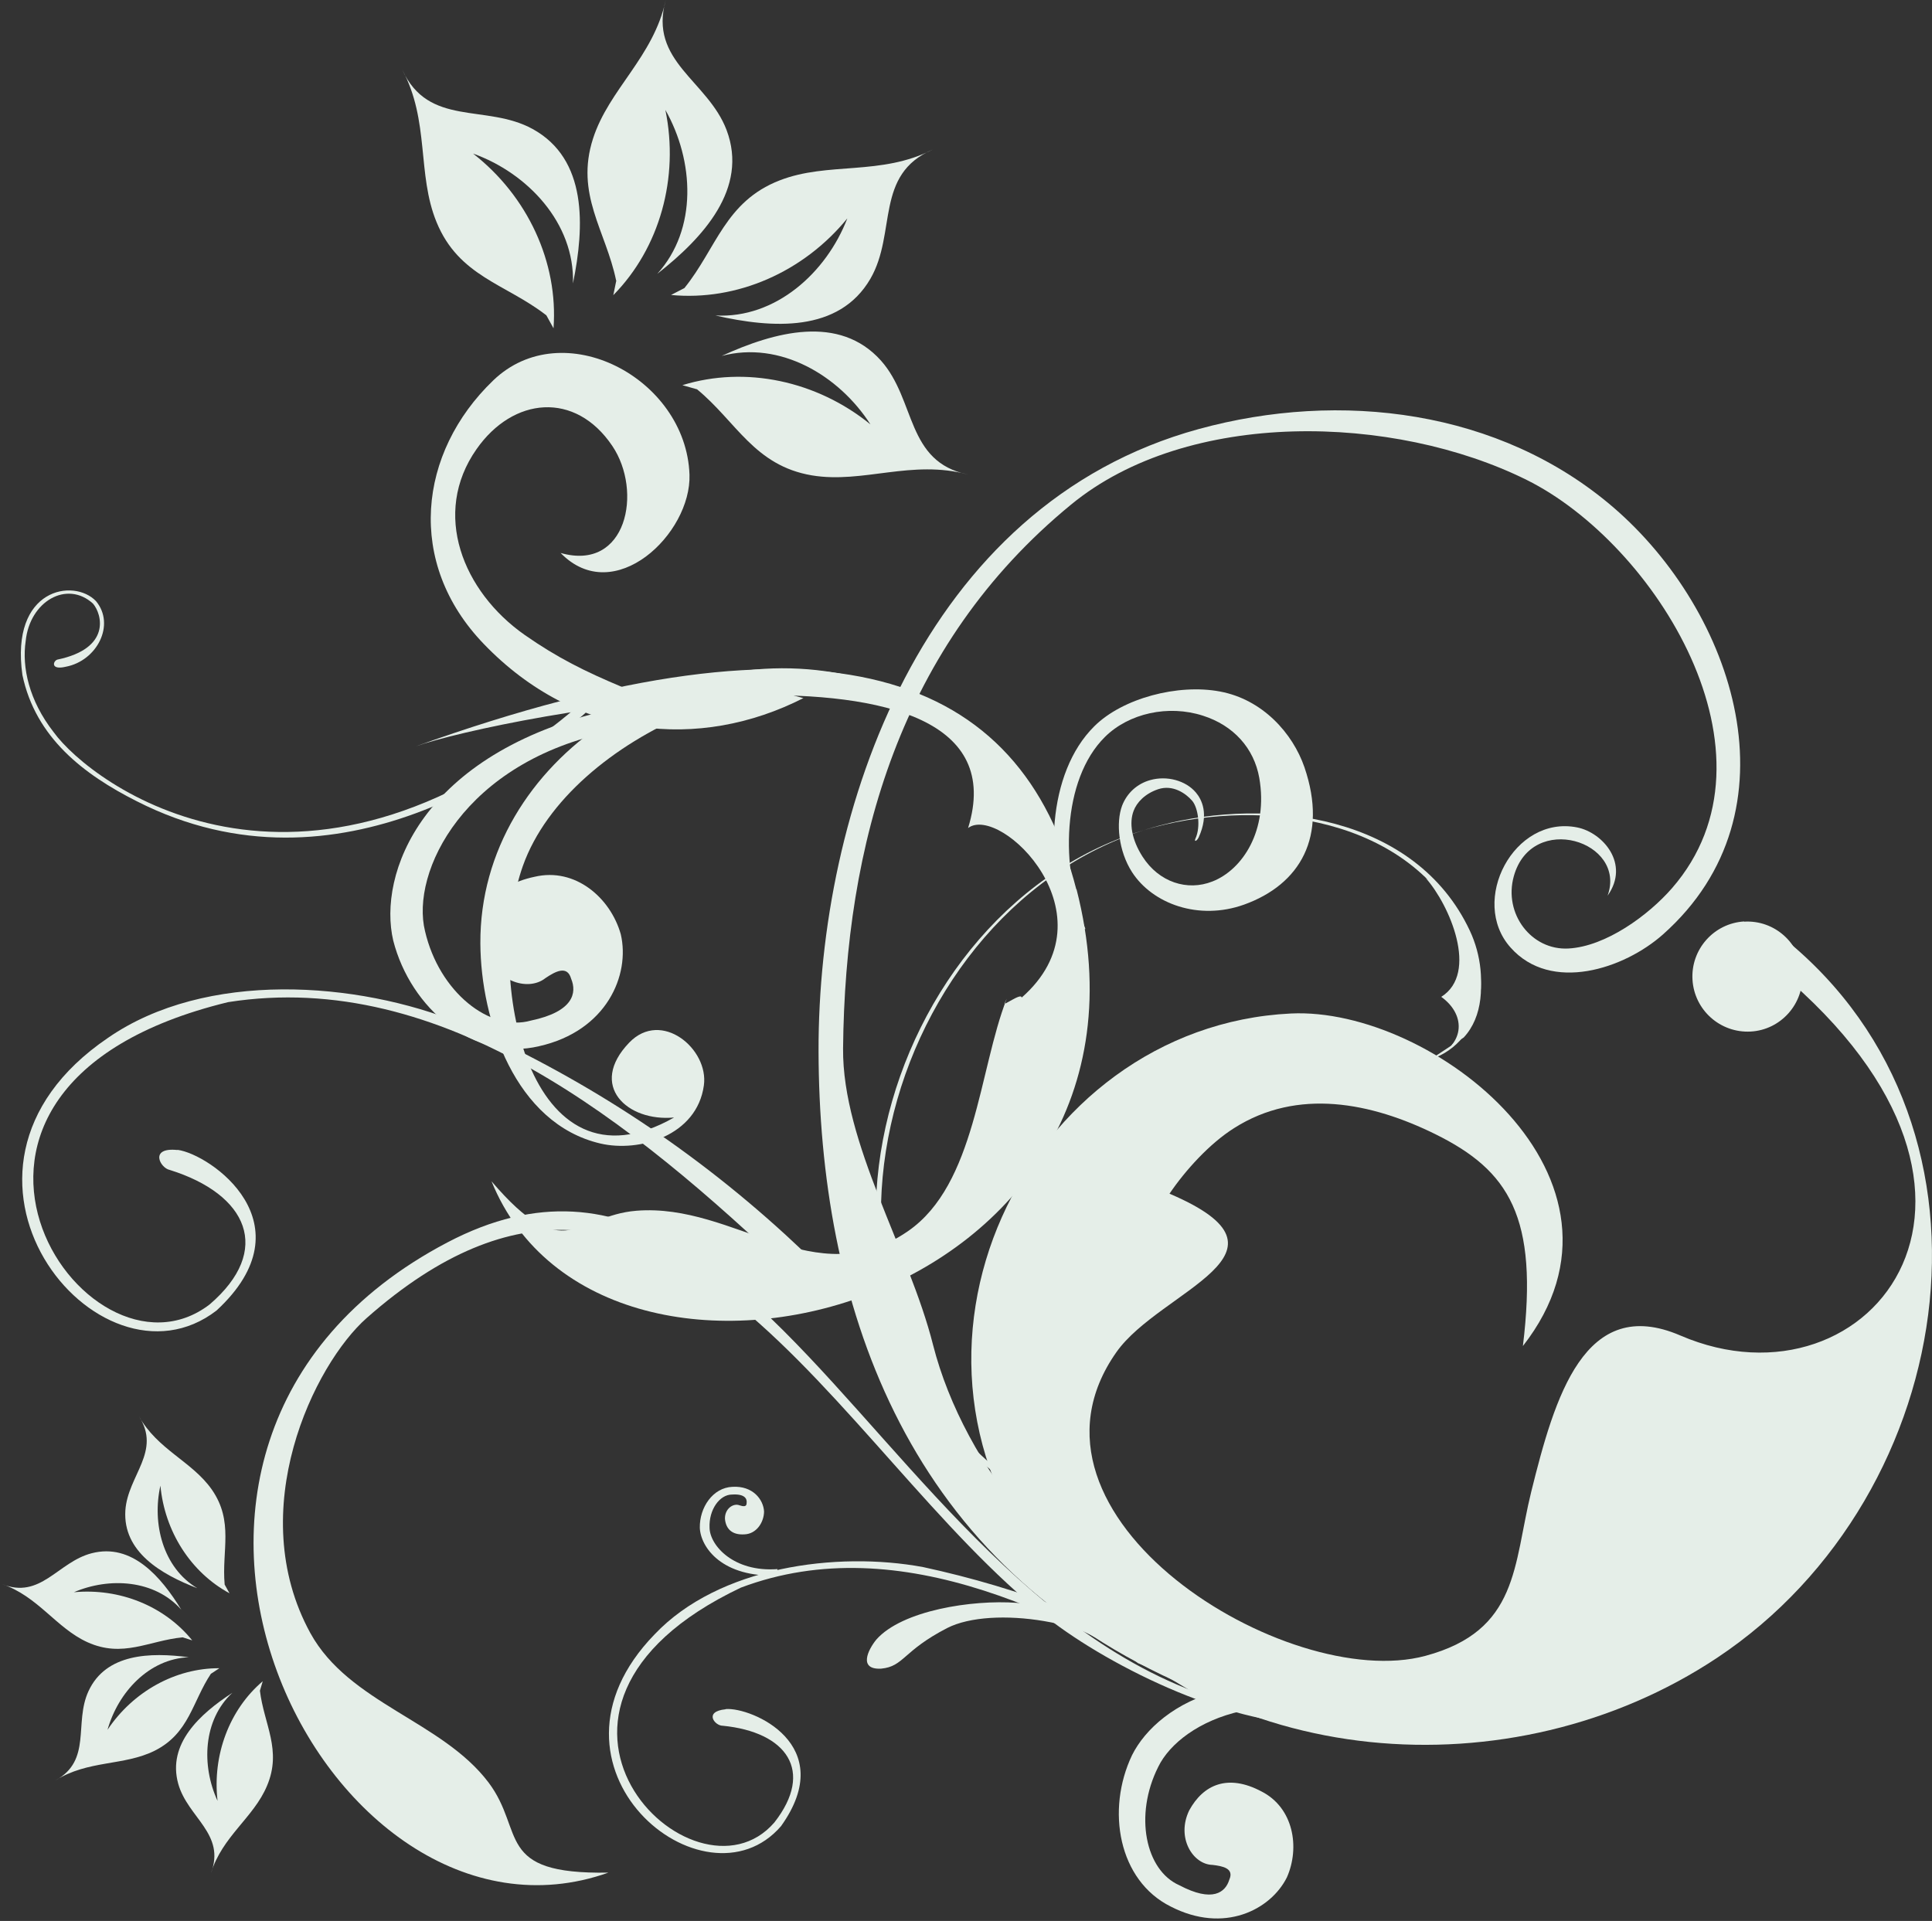 <svg xmlns="http://www.w3.org/2000/svg" width="355" height="353" viewBox="0 0 355 353" fill="none"><rect x="0" y="0" width="355" height="353" fill="#333333" stroke="none"/><g clip-path="url(#clip0_623_231)"><path d="M12.089 122.522C9.297 123.193 9.706 121.514 10.525 121.215C20.466 119.162 18.754 112.853 17.078 110.912C12.312 106.581 5.462 110.464 4.717 117.818C4.01 122.596 5.313 128.718 9.855 134.542C16.817 144.136 54.869 172.62 105.282 130.548C105.989 129.876 106.585 129.577 107.292 128.942C109.229 127.449 110.978 127.561 108.409 130.212C107.776 130.846 107.032 131.518 106.362 132.041C97.091 139.134 62.688 166.348 25.12 147.235C15.365 142.307 6.541 135.55 4.121 124.052C1.85 108.074 13.578 106.208 17.637 110.464C21.248 114.794 17.823 121.439 12.089 122.522Z" fill="#E5EEE8"></path><path fill-rule="evenodd" clip-rule="evenodd" d="M328.49 277.858C310.655 314.368 250.339 324.596 215.899 308.917C165.709 286.071 150.518 238.81 150.407 193.191C150.295 148.954 169.47 92.77 220.255 78.846C246.243 71.716 275.545 75.262 296.47 93.256C318.66 112.369 331.022 149.103 305.555 171.726C298.443 178.035 285.002 182.514 277.556 174.115C269.923 165.566 278.189 149.738 289.805 152.052C294.497 152.985 299.56 158.734 295.39 164.595C299.002 154.591 281.465 149.066 278.151 161.049C276.253 167.918 281.391 174.675 288.204 174.301C295.055 173.928 302.874 168.217 307.23 163.214C328.564 138.688 304.065 99.863 280.497 88.179C256.11 76.084 218.319 75.038 196.798 92.733C165.3 118.566 155.284 155.3 154.912 192.668C154.763 210.102 167.05 229.701 171.443 247.134C177.177 269.645 196.24 292.417 217.723 302.534C248.849 317.167 301.385 295.739 328.415 277.858L328.49 277.858Z" fill="#E5EEE8"></path><path d="M260.691 314.218C169.732 330.979 148.845 193.34 82.199 228.319C11.085 265.65 59.971 362.561 111.798 344.12C90.762 344.493 96.57 336.579 89.757 327.545C81.193 316.234 64.141 313.023 57.029 300.107C44.705 277.596 57.662 250.755 67.417 242.169C122.335 193.75 153.387 266.621 192.258 297.157C204.358 306.677 227.554 317.801 243.117 316.719L260.654 314.218L260.691 314.218Z" fill="#E5EEE8"></path><path fill-rule="evenodd" clip-rule="evenodd" d="M257.899 316.347C257.899 316.347 256.298 318.138 255.926 319.296C234.778 307.872 217.018 316.011 212.811 324.709C208.343 333.631 210.502 343.71 216.683 346.435C222.826 349.683 225.172 347.742 225.879 345.427C226.81 343.337 224.688 342.926 222.789 342.702C219.215 342.628 216.087 337.737 218.507 332.698C221.114 327.919 225.619 325.941 231.762 329.188C237.682 332.175 238.911 339.492 236.453 345.017C233.475 350.952 224.911 355.395 215.119 350.355C205.513 345.577 203.205 332.623 208.008 322.543C212.774 312.949 230.31 302.385 257.899 316.347Z" fill="#E5EEE8"></path><path d="M320.486 169.367C326.07 169.031 330.836 173.324 331.171 178.887C331.506 184.449 327.225 189.265 321.677 189.563C316.092 189.862 311.326 185.606 310.991 180.044C310.656 174.482 314.901 169.666 320.486 169.33L320.486 169.367Z" fill="#E5EEE8"></path><path d="M32.604 211.334C27.354 210.774 29.439 214.657 31.189 214.993C45.523 219.472 50.14 229.739 38.524 239.706C15.626 257.289 -22.873 199.911 41.912 184.157C81.341 177.96 116.34 206.257 145.567 234.106C149.588 237.877 151.078 233.397 148.62 230.97C147.28 229.589 145.977 228.469 144.413 226.976C125.983 210.102 105.989 197.485 84.729 188.077C65.592 180.275 37.816 178.296 19.833 190.728C-16.282 215.254 18.046 257.587 39.79 240.826C57.028 224.885 38.636 212.081 32.604 211.297L32.604 211.334Z" fill="#E5EEE8"></path><path fill-rule="evenodd" clip-rule="evenodd" d="M189.577 274.498C140.579 244.073 161.653 165.23 213.183 151.679C233.214 146.378 260.133 149.85 270.074 171.017C274.281 179.976 272.308 192.146 261.995 194.946L261.027 195.207C271.34 192.445 273.351 180.237 269.106 171.278C259.165 150.149 232.246 146.714 212.215 151.978C160.722 165.566 139.611 244.372 188.609 274.797L189.54 274.536L189.577 274.498Z" fill="#E5EEE8"></path><path d="M262.703 194.72C269.182 192.369 269.591 186.62 264.825 183.185C271.788 178.817 266.315 166.237 261.996 161.384C261.772 161.272 261.772 161.272 261.996 161.384C270.299 166.461 275.995 183.073 268.958 190.651L262.703 194.758L262.703 194.72Z" fill="#E5EEE8"></path><path d="M133.319 314.105C129.223 314.516 131.383 317.166 132.798 317.129C144.526 318.286 149.701 325.417 142.292 334.899C127.511 352.034 88.938 314.143 136.149 291.744C165.413 280.731 196.726 296.896 223.533 313.657C227.219 315.897 227.666 312.201 225.395 310.745C224.129 309.887 222.938 309.252 221.523 308.356C204.731 298.314 187.381 291.819 169.621 287.974C153.722 285.024 132.09 287.899 120.288 300.33C96.459 324.857 129.484 351.884 143.521 335.571C154.206 320.601 138.085 313.695 133.356 314.068L133.319 314.105Z" fill="#E5EEE8"></path><path fill-rule="evenodd" clip-rule="evenodd" d="M218.098 310.148C216.236 308.581 210.241 306.079 209.05 305.594C201.715 297.829 182.243 294.992 174.051 299.173C165.86 303.392 166.121 306.229 161.914 306.639C157.669 306.863 159.494 303.168 161.02 301.301C165.749 295.925 178.668 293.947 186.785 294.544C198.364 295.44 207.263 299.546 218.098 310.111L218.098 310.148Z" fill="#E5EEE8"></path><path fill-rule="evenodd" clip-rule="evenodd" d="M143.038 289.502C143.038 289.502 142.777 288.755 142.852 288.345C134.809 288.942 130.453 284.014 130.379 280.766C130.23 277.407 132.24 274.644 134.511 274.644C136.82 274.495 137.304 275.391 137.192 276.212C137.192 276.996 136.485 276.809 135.889 276.623C134.772 276.175 133.171 277.22 133.208 279.087C133.357 280.916 134.474 282.11 136.783 281.961C138.979 281.886 140.357 279.796 140.394 277.78C140.282 275.54 138.309 273.002 134.586 273.226C130.974 273.375 128.517 277.033 128.591 280.766C128.74 284.35 132.687 289.987 143.038 289.502Z" fill="#E5EEE8"></path><path d="M196.575 170.939C191.884 158.993 192.368 142.082 201.081 133.459C206.256 128.307 216.458 125.619 224.165 127.075C231.984 128.531 237.531 134.728 239.691 141C244.047 153.767 238.872 162.54 228.595 166.236C220.255 169.222 211.766 166.086 208.006 160.263C205.511 156.38 205.027 151.154 206.181 148.055C207.075 145.741 208.937 144.024 211.357 143.352C214.41 142.493 217.872 143.426 219.734 145.629C220.777 146.861 222.229 149.549 220.255 153.879C219.92 154.588 219.362 154.775 219.66 154.103C220.665 151.9 220.144 148.429 219.064 147.159C217.872 145.778 215.49 144.136 212.809 145.031C210.352 145.853 208.862 147.495 208.304 148.989C207.447 151.228 207.931 154.29 209.942 157.425C212.958 162.129 218.17 163.809 222.787 161.98C228.335 159.815 233.063 152.572 231.388 142.941C230.42 137.491 226.659 133.31 221.037 131.518C214.67 129.464 207.41 131.07 203.017 135.437C195.123 143.277 194.788 159.553 199.442 170.715L196.538 170.977L196.575 170.939Z" fill="#E5EEE8"></path><path d="M197.806 163.398C217.539 240.374 110.793 267.514 90.316 217.08C103.794 232.871 105.842 223.389 116.937 222.493C135.181 221.037 149.701 238.06 166.866 226.226C179.264 217.64 179.897 196.547 184.961 183.594C184.998 183.482 184.886 183.743 184.625 184.303C184.067 185.087 187.753 182.324 187.716 183.332C204.954 168.213 183.769 147.719 177.886 152.161C190.136 112.515 91.395 131.778 76.391 137.154C152.568 109.827 187.641 123.827 197.769 163.435L197.806 163.398Z" fill="#E5EEE8"></path><path fill-rule="evenodd" clip-rule="evenodd" d="M159.641 125.057C125.759 115.127 88.08 139.28 88.266 173.364C88.341 187.549 94.67 206.476 110.308 210.135C117.457 211.814 128.068 208.716 129.334 199.458C130.265 192.776 121.552 185.459 115.632 191.581C108 199.495 115.26 206.178 123.861 205.356C97.016 220.625 88.862 179.337 96.085 159.103C104.723 134.913 145.232 118.562 167.311 128.79L159.641 125.057Z" fill="#E5EEE8"></path><path d="M147.654 128.271C128.479 138.051 105.693 135.812 88.901 118.341C74.529 103.446 76.838 83.175 90.614 69.922C103.385 57.603 126.059 69.437 126.692 87.207C127.064 98.07 112.842 111.733 103.012 101.616C115.187 105.088 118.129 90.268 112.507 81.943C105.693 71.826 94.263 72.946 87.561 82.54C79.258 94.374 85.066 108.709 96.385 116.661C102.417 120.879 107.555 123.418 114.331 126.255C123.825 130.212 136.596 126.367 145.755 127.785L147.691 128.308L147.654 128.271Z" fill="#E5EEE8"></path><path fill-rule="evenodd" clip-rule="evenodd" d="M111.982 130.395C111.982 130.395 111.87 133.158 112.391 134.427C85.212 139.952 75.419 160.297 78.1 171.123C80.707 182.322 90.015 189.677 97.536 187.549C105.392 185.906 106.025 182.434 104.945 179.859C104.237 177.32 102.041 178.515 100.216 179.747C96.977 182.322 90.61 180.307 89.047 174.035C87.818 167.838 90.387 162.761 98.243 161.118C105.69 159.364 112.168 164.964 114.067 171.683C115.817 179.149 111.498 189.453 99.062 192.253C87.036 195.127 75.457 185.346 72.255 172.84C69.425 160.782 77.207 138.459 111.982 130.432L111.982 130.395Z" fill="#E5EEE8"></path><path d="M100.33 57.902C92.92 52.153 84.32 50.809 80.224 40.841C76.575 31.994 78.995 22.25 73.894 12.768C78.735 23.445 89.309 19.003 97.872 23.706C107.925 29.231 107.441 41.551 105.282 52.078C105.617 40.991 96.941 31.807 86.926 28.223C96.941 36.026 102.601 48.196 101.707 60.328L100.367 57.902L100.33 57.902Z" fill="#E5EEE8"></path><path d="M113.214 51.554C111.315 42.371 105.655 35.726 108.969 25.46C111.91 16.351 120.064 10.528 122.335 0C119.133 11.274 130.043 14.783 133.505 23.892C137.564 34.643 129.186 43.715 120.772 50.322C128.218 42.11 127.548 29.529 122.261 20.196C124.83 32.665 121.218 45.581 112.692 54.242L113.251 51.517L113.214 51.554Z" fill="#E5EEE8"></path><path d="M125.758 52.937C131.641 45.657 133.242 37.033 143.257 33.151C152.156 29.679 161.836 32.367 171.405 27.477C160.645 32.068 164.815 42.782 159.938 51.219C154.167 61.149 141.917 60.365 131.455 57.976C142.513 58.574 151.858 50.099 155.693 40.132C147.651 49.987 135.401 55.363 123.301 54.206L125.758 52.937Z" fill="#E5EEE8"></path><path d="M128.067 71.529C135.291 77.465 138.604 85.565 149.178 87.357C158.598 88.925 167.534 84.371 177.885 87.208C166.417 84.856 168.353 73.545 161.875 66.265C154.205 57.716 142.328 60.964 132.61 65.406C143.333 62.569 154.167 68.99 159.939 77.987C150.072 69.961 136.966 67.198 125.387 70.782L128.03 71.529L128.067 71.529Z" fill="#E5EEE8"></path><path d="M47.756 310.668C48.501 316.865 51.852 321.606 49.059 328.176C46.602 334.037 40.831 337.434 38.746 344.266C41.538 336.986 34.501 334.037 32.751 327.803C30.704 320.448 36.735 314.961 42.693 311.078C37.294 316.081 36.996 324.48 39.974 330.938C39.007 322.539 42.134 314.177 48.277 308.95L47.756 310.705L47.756 310.668Z" fill="#E5EEE8"></path><path d="M38.784 307.53C35.322 312.719 34.8 318.505 28.433 321.715C22.737 324.553 16.184 323.395 10.152 327.203C16.966 323.47 13.54 316.676 16.259 310.777C19.46 303.834 27.614 303.61 34.689 304.543C27.354 304.842 21.694 311.001 19.758 317.87C24.45 310.852 32.231 306.522 40.311 306.559L38.784 307.567L38.784 307.53Z" fill="#E5EEE8"></path><path d="M33.571 300.884C27.353 301.481 22.587 304.729 16.072 301.78C10.301 299.167 7.024 293.343 0.285 291.066C7.471 294.015 10.598 287.034 16.854 285.429C24.226 283.525 29.587 289.722 33.31 295.807C28.433 290.282 20.093 289.797 13.577 292.596C21.992 291.813 30.22 295.135 35.321 301.444L33.571 300.884Z" fill="#E5EEE8"></path><path d="M41.279 291.147C40.721 284.95 42.992 279.611 38.934 273.75C35.285 268.524 28.955 266.433 25.493 260.199C29.737 266.732 23.482 271.1 23.035 277.558C22.551 285.174 29.625 289.317 36.253 291.856C29.923 288.085 27.913 279.947 29.476 273.004C30.258 281.44 35.061 288.944 42.173 292.789L41.279 291.184L41.279 291.147Z" fill="#E5EEE8"></path><path d="M325.586 170.717C371.121 204.874 360.696 274.609 315.496 304.66C277.854 329.672 223.531 325.64 193.671 290.325C158.747 249 188.533 188.598 237.196 186.246C263.221 184.977 303.805 216.671 279.827 247.357C282.731 223.577 277.258 215.103 263.742 208.421C252.014 202.635 238.462 199.872 226.771 207.301C222.265 210.138 217.797 215.066 214.893 219.359C240.547 230.297 213.218 237.017 205.138 248.477C183.879 278.678 236.525 311.119 261.918 304.287C279.119 299.658 278.04 287.6 281.353 274.161C285.672 256.727 291.146 237.838 308.757 245.416C343.83 260.535 377.376 218.463 324.282 176.466L325.586 170.679L325.586 170.717Z" fill="#E5EEE8"></path></g><defs><clipPath id="clip0_623_231"><rect width="353" height="355" fill="white" transform="translate(0 353) rotate(-90)"></rect></clipPath></defs></svg>